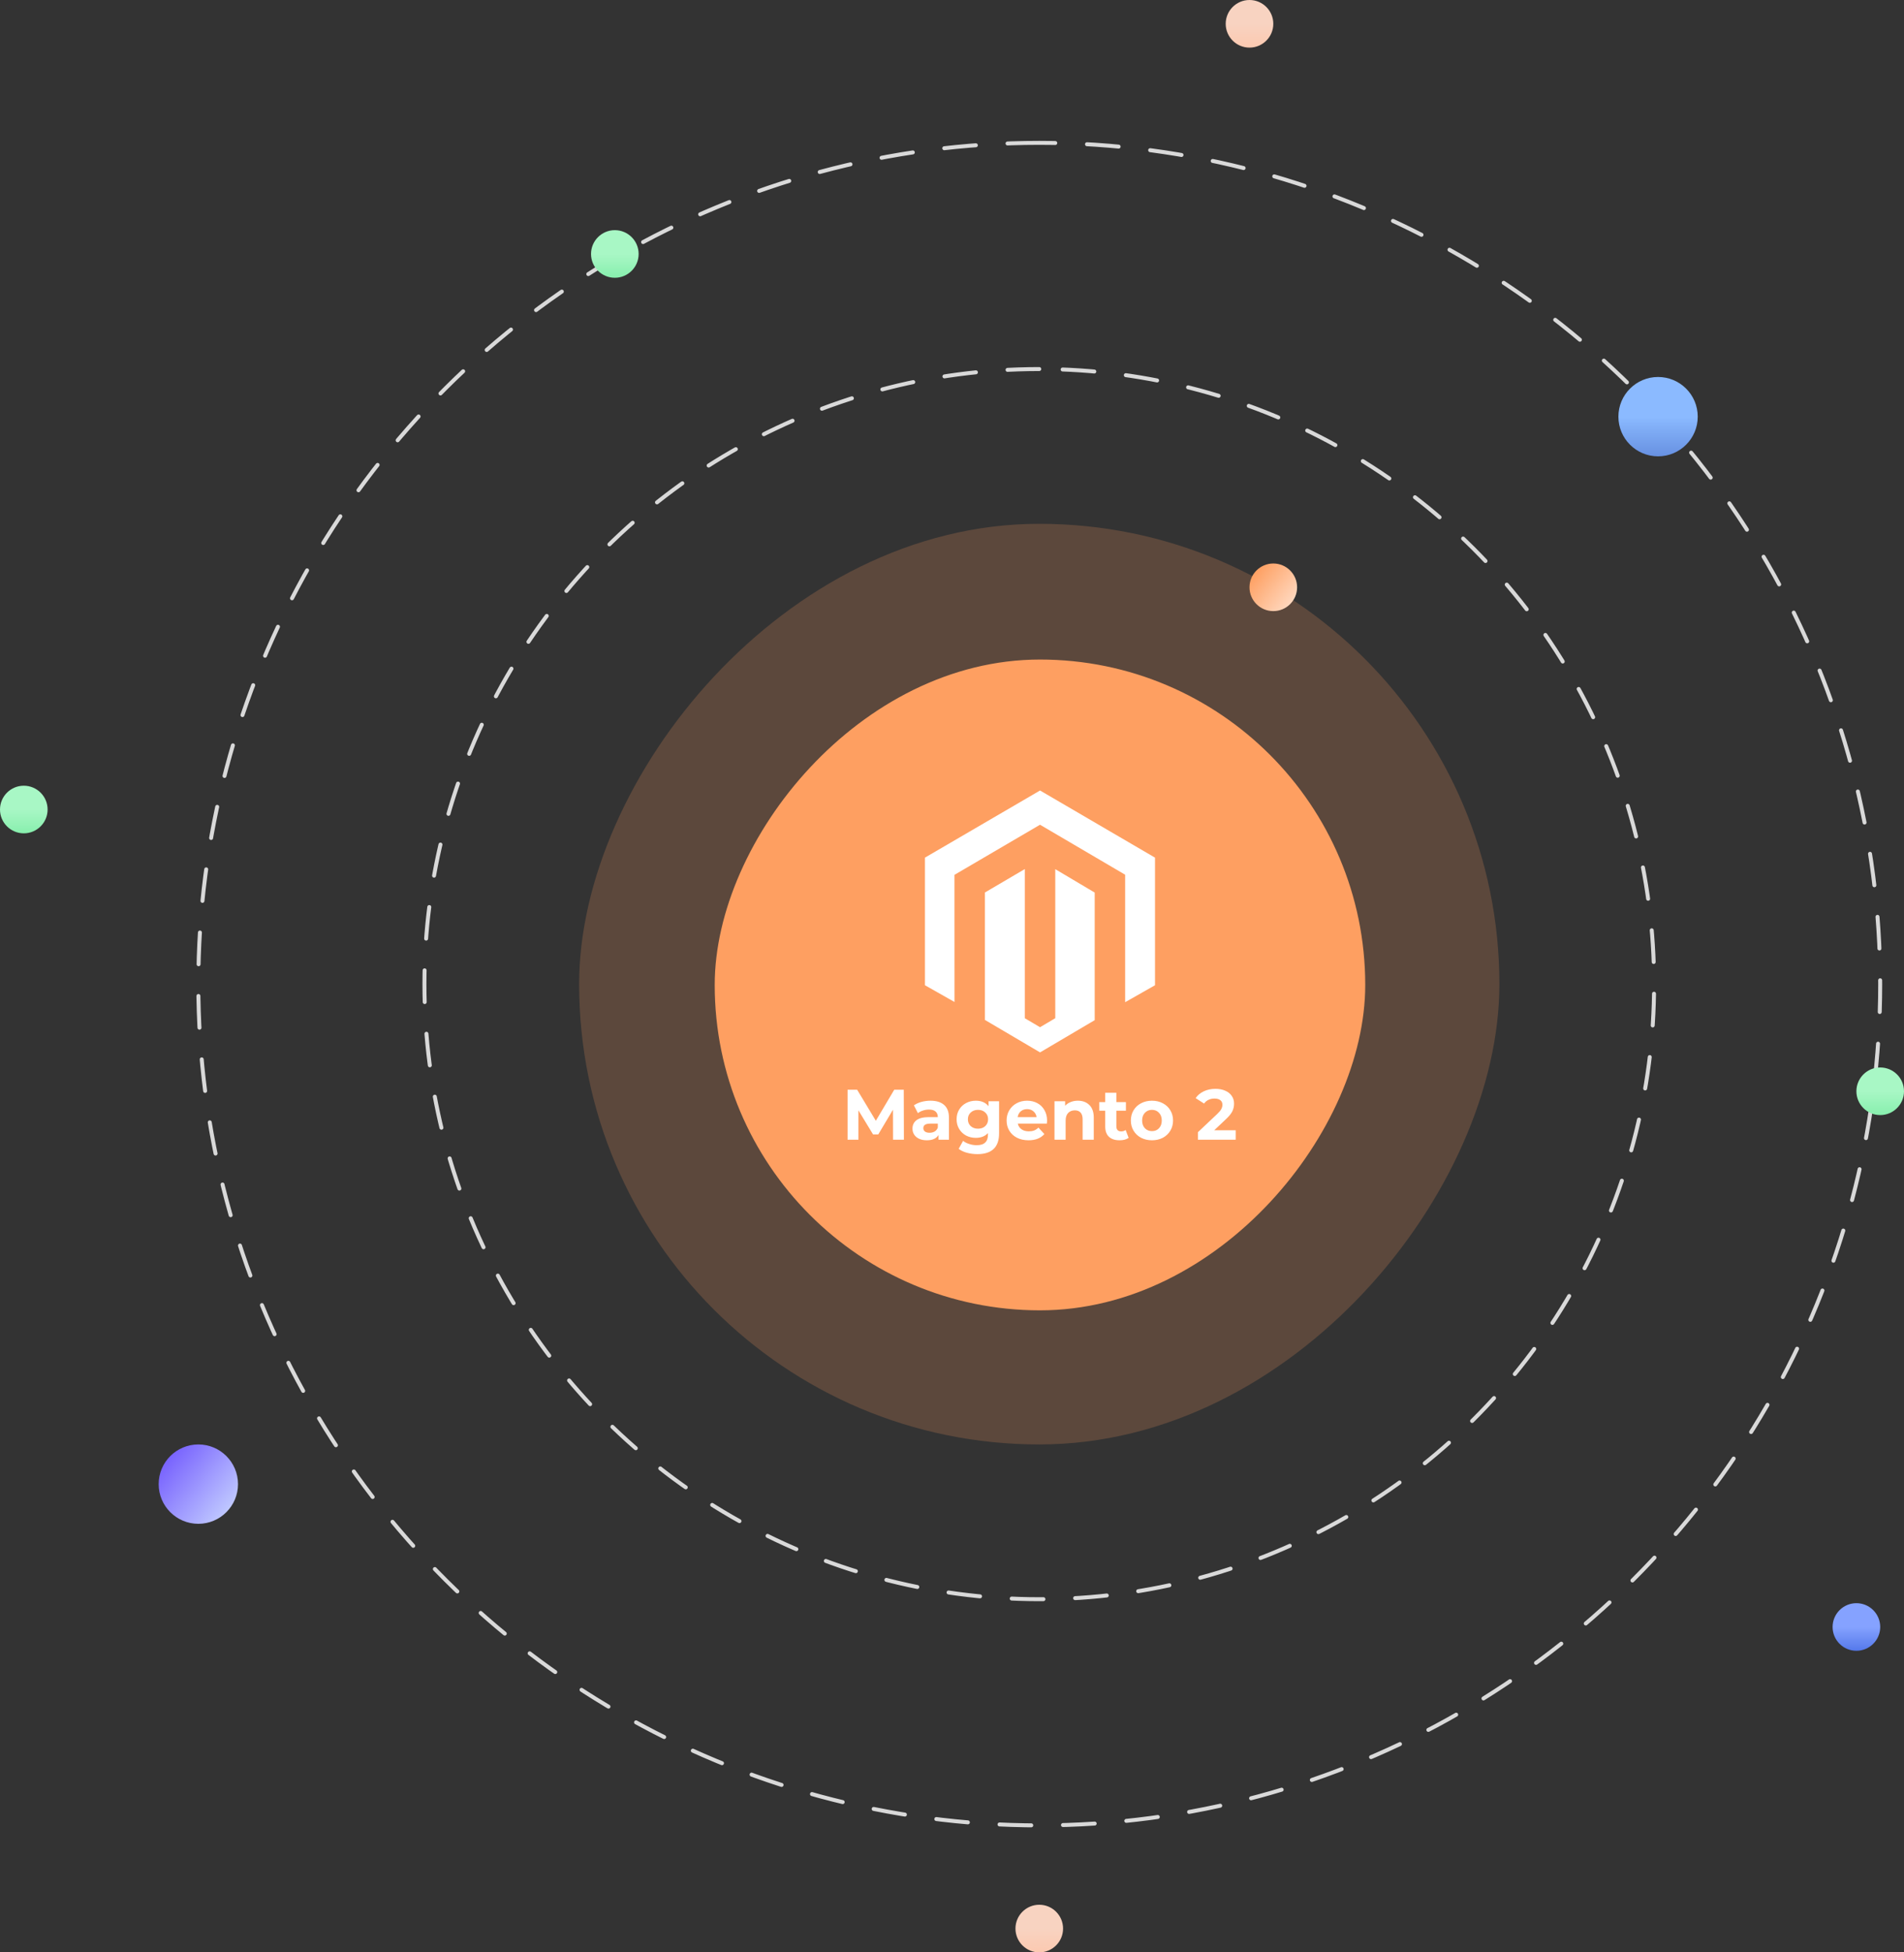 <svg width="480" height="492" viewBox="0 0 480 492" fill="none" xmlns="http://www.w3.org/2000/svg">
<rect x="0" y="0" width="480" height="492" fill="#333333" stroke="none"/>
<rect opacity="0.2" width="232" height="232" rx="116" transform="matrix(-1 0 0 1 378 132)" fill="#FE9F61"/>
<rect width="164" height="164" rx="82" transform="matrix(-1 0 0 1 344.178 166.205)" fill="#FE9F61"/>
<path d="M225.138 287.205L225.12 279.645L221.412 285.873H220.098L216.408 279.807V287.205H213.672V274.605H216.084L220.8 282.435L225.444 274.605H227.838L227.874 287.205H225.138ZM234.571 277.377C236.071 277.377 237.223 277.737 238.027 278.457C238.831 279.165 239.233 280.239 239.233 281.679V287.205H236.605V285.999C236.077 286.899 235.093 287.349 233.653 287.349C232.909 287.349 232.261 287.223 231.709 286.971C231.169 286.719 230.755 286.371 230.467 285.927C230.179 285.483 230.035 284.979 230.035 284.415C230.035 283.515 230.371 282.807 231.043 282.291C231.727 281.775 232.777 281.517 234.193 281.517H236.425C236.425 280.905 236.239 280.437 235.867 280.113C235.495 279.777 234.937 279.609 234.193 279.609C233.677 279.609 233.167 279.693 232.663 279.861C232.171 280.017 231.751 280.233 231.403 280.509L230.395 278.547C230.923 278.175 231.553 277.887 232.285 277.683C233.029 277.479 233.791 277.377 234.571 277.377ZM234.355 285.459C234.835 285.459 235.261 285.351 235.633 285.135C236.005 284.907 236.269 284.577 236.425 284.145V283.155H234.499C233.347 283.155 232.771 283.533 232.771 284.289C232.771 284.649 232.909 284.937 233.185 285.153C233.473 285.357 233.863 285.459 234.355 285.459ZM251.87 277.521V285.585C251.87 287.361 251.408 288.681 250.484 289.545C249.56 290.409 248.21 290.841 246.434 290.841C245.498 290.841 244.61 290.727 243.77 290.499C242.93 290.271 242.234 289.941 241.682 289.509L242.798 287.493C243.206 287.829 243.722 288.093 244.346 288.285C244.97 288.489 245.594 288.591 246.218 288.591C247.19 288.591 247.904 288.369 248.36 287.925C248.828 287.493 249.062 286.833 249.062 285.945V285.531C248.33 286.335 247.31 286.737 246.002 286.737C245.114 286.737 244.298 286.545 243.554 286.161C242.822 285.765 242.24 285.213 241.808 284.505C241.376 283.797 241.16 282.981 241.16 282.057C241.16 281.133 241.376 280.317 241.808 279.609C242.24 278.901 242.822 278.355 243.554 277.971C244.298 277.575 245.114 277.377 246.002 277.377C247.406 277.377 248.474 277.839 249.206 278.763V277.521H251.87ZM246.56 284.433C247.304 284.433 247.91 284.217 248.378 283.785C248.858 283.341 249.098 282.765 249.098 282.057C249.098 281.349 248.858 280.779 248.378 280.347C247.91 279.903 247.304 279.681 246.56 279.681C245.816 279.681 245.204 279.903 244.724 280.347C244.244 280.779 244.004 281.349 244.004 282.057C244.004 282.765 244.244 283.341 244.724 283.785C245.204 284.217 245.816 284.433 246.56 284.433ZM263.97 282.399C263.97 282.435 263.952 282.687 263.916 283.155H256.59C256.722 283.755 257.034 284.229 257.526 284.577C258.018 284.925 258.63 285.099 259.362 285.099C259.866 285.099 260.31 285.027 260.694 284.883C261.09 284.727 261.456 284.487 261.792 284.163L263.286 285.783C262.374 286.827 261.042 287.349 259.29 287.349C258.198 287.349 257.232 287.139 256.392 286.719C255.552 286.287 254.904 285.693 254.448 284.937C253.992 284.181 253.764 283.323 253.764 282.363C253.764 281.415 253.986 280.563 254.43 279.807C254.886 279.039 255.504 278.445 256.284 278.025C257.076 277.593 257.958 277.377 258.93 277.377C259.878 277.377 260.736 277.581 261.504 277.989C262.272 278.397 262.872 278.985 263.304 279.753C263.748 280.509 263.97 281.391 263.97 282.399ZM258.948 279.501C258.312 279.501 257.778 279.681 257.346 280.041C256.914 280.401 256.65 280.893 256.554 281.517H261.324C261.228 280.905 260.964 280.419 260.532 280.059C260.1 279.687 259.572 279.501 258.948 279.501ZM271.725 277.377C272.925 277.377 273.891 277.737 274.623 278.457C275.367 279.177 275.739 280.245 275.739 281.661V287.205H272.931V282.093C272.931 281.325 272.763 280.755 272.427 280.383C272.091 279.999 271.605 279.807 270.969 279.807C270.261 279.807 269.697 280.029 269.277 280.473C268.857 280.905 268.647 281.553 268.647 282.417V287.205H265.839V277.521H268.521V278.655C268.893 278.247 269.355 277.935 269.907 277.719C270.459 277.491 271.065 277.377 271.725 277.377ZM284.53 286.737C284.254 286.941 283.912 287.097 283.504 287.205C283.108 287.301 282.688 287.349 282.244 287.349C281.092 287.349 280.198 287.055 279.562 286.467C278.938 285.879 278.626 285.015 278.626 283.875V279.897H277.132V277.737H278.626V275.379H281.434V277.737H283.846V279.897H281.434V283.839C281.434 284.247 281.536 284.565 281.74 284.793C281.956 285.009 282.256 285.117 282.64 285.117C283.084 285.117 283.462 284.997 283.774 284.757L284.53 286.737ZM290.416 287.349C289.396 287.349 288.478 287.139 287.662 286.719C286.858 286.287 286.228 285.693 285.772 284.937C285.316 284.181 285.088 283.323 285.088 282.363C285.088 281.403 285.316 280.545 285.772 279.789C286.228 279.033 286.858 278.445 287.662 278.025C288.478 277.593 289.396 277.377 290.416 277.377C291.436 277.377 292.348 277.593 293.152 278.025C293.956 278.445 294.586 279.033 295.042 279.789C295.498 280.545 295.726 281.403 295.726 282.363C295.726 283.323 295.498 284.181 295.042 284.937C294.586 285.693 293.956 286.287 293.152 286.719C292.348 287.139 291.436 287.349 290.416 287.349ZM290.416 285.045C291.136 285.045 291.724 284.805 292.18 284.325C292.648 283.833 292.882 283.179 292.882 282.363C292.882 281.547 292.648 280.899 292.18 280.419C291.724 279.927 291.136 279.681 290.416 279.681C289.696 279.681 289.102 279.927 288.634 280.419C288.166 280.899 287.932 281.547 287.932 282.363C287.932 283.179 288.166 283.833 288.634 284.325C289.102 284.805 289.696 285.045 290.416 285.045ZM311.52 284.829V287.205H301.998V285.315L306.858 280.725C307.374 280.233 307.722 279.813 307.902 279.465C308.082 279.105 308.172 278.751 308.172 278.403C308.172 277.899 307.998 277.515 307.65 277.251C307.314 276.975 306.816 276.837 306.156 276.837C305.604 276.837 305.106 276.945 304.662 277.161C304.218 277.365 303.846 277.677 303.546 278.097L301.422 276.729C301.914 275.997 302.592 275.427 303.456 275.019C304.32 274.599 305.31 274.389 306.426 274.389C307.362 274.389 308.178 274.545 308.874 274.857C309.582 275.157 310.128 275.589 310.512 276.153C310.908 276.705 311.106 277.359 311.106 278.115C311.106 278.799 310.962 279.441 310.674 280.041C310.386 280.641 309.828 281.325 309 282.093L306.102 284.829H311.52Z" fill="white"/>
<path fill-rule="evenodd" clip-rule="evenodd" d="M258.36 219.031V219.002L248.3 224.909V224.948V257.022L262.196 265.205L275.976 257.08V224.972L275.976 224.971L275.976 224.971V224.929L266.035 219.03V256.584L262.196 258.857L258.36 256.597V230.906V219.031ZM291.178 216.126L262.196 199.205L262.196 199.205L262.195 199.205L261.701 199.493L233.178 216.126V216.151V248.28L240.632 252.505L240.621 220.46L262.191 207.834L283.651 220.429V252.555L291.178 248.282V216.151V216.126Z" fill="white"/>
<ellipse rx="212" ry="212" transform="matrix(4.37114e-08 -1 -1 -4.37114e-08 262 248)" stroke="#D9D9D9" stroke-linecap="round" stroke-dasharray="8 8"/>
<circle r="155" transform="matrix(4.37114e-08 -1 -1 -4.37114e-08 262 248)" stroke="#D9D9D9" stroke-linecap="round" stroke-dasharray="8 8"/>
<circle r="10" transform="matrix(-1 0 0 1 418 105)" fill="url(#paint0_linear)"/>
<circle r="6" transform="matrix(-1 -8.74228e-08 -8.74228e-08 1 321 148)" fill="url(#paint1_linear)"/>
<circle r="6" transform="matrix(-1 0 0 1 6 204)" fill="url(#paint2_linear)"/>
<circle r="6" transform="matrix(-1 0 0 1 474 275)" fill="url(#paint3_linear)"/>
<circle r="6" transform="matrix(-1 0 0 1 155 64)" fill="url(#paint4_linear)"/>
<circle r="6" transform="matrix(-1 0 0 1 262 486)" fill="url(#paint5_linear)"/>
<circle r="6" transform="matrix(-1 0 0 1 315 6)" fill="url(#paint6_linear)"/>
<circle r="6" transform="matrix(-1 0 0 1 468 410)" fill="url(#paint7_linear)"/>
<circle r="10" transform="matrix(-1 0 0 1 50 374)" fill="url(#paint8_linear)"/>
<defs>
<linearGradient id="paint0_linear" x1="10" y1="0" x2="10" y2="20" gradientUnits="userSpaceOnUse">
<stop stop-color="#8BBAFF"/>
<stop offset="1" stop-color="#4367C4"/>
</linearGradient>
<linearGradient id="paint1_linear" x1="10" y1="2.5" x2="-9.08971e-07" y2="10.5" gradientUnits="userSpaceOnUse">
<stop stop-color="#FE9F61"/>
<stop offset="1" stop-color="#FFDAC2"/>
</linearGradient>
<linearGradient id="paint2_linear" x1="6" y1="0" x2="6" y2="12" gradientUnits="userSpaceOnUse">
<stop stop-color="#A8F7C5"/>
<stop offset="1" stop-color="#68E796"/>
</linearGradient>
<linearGradient id="paint3_linear" x1="6" y1="0" x2="6" y2="12" gradientUnits="userSpaceOnUse">
<stop stop-color="#A8F7C5"/>
<stop offset="1" stop-color="#68E796"/>
</linearGradient>
<linearGradient id="paint4_linear" x1="6" y1="0" x2="6" y2="12" gradientUnits="userSpaceOnUse">
<stop stop-color="#A8F7C5"/>
<stop offset="1" stop-color="#68E796"/>
</linearGradient>
<linearGradient id="paint5_linear" x1="6" y1="0" x2="6" y2="12" gradientUnits="userSpaceOnUse">
<stop stop-color="#F8D3C1"/>
<stop offset="1" stop-color="#FFBFA0"/>
</linearGradient>
<linearGradient id="paint6_linear" x1="6" y1="0" x2="6" y2="12" gradientUnits="userSpaceOnUse">
<stop stop-color="#F8D3C1"/>
<stop offset="1" stop-color="#FFBFA0"/>
</linearGradient>
<linearGradient id="paint7_linear" x1="6" y1="0" x2="6" y2="12" gradientUnits="userSpaceOnUse">
<stop stop-color="#85A2FF"/>
<stop offset="1" stop-color="#244FD6"/>
</linearGradient>
<linearGradient id="paint8_linear" x1="16.667" y1="4.167" x2="-1.51495e-06" y2="17.5" gradientUnits="userSpaceOnUse">
<stop stop-color="#7761FE"/>
<stop offset="1" stop-color="#C2CCFF"/>
</linearGradient>
</defs>
</svg>
